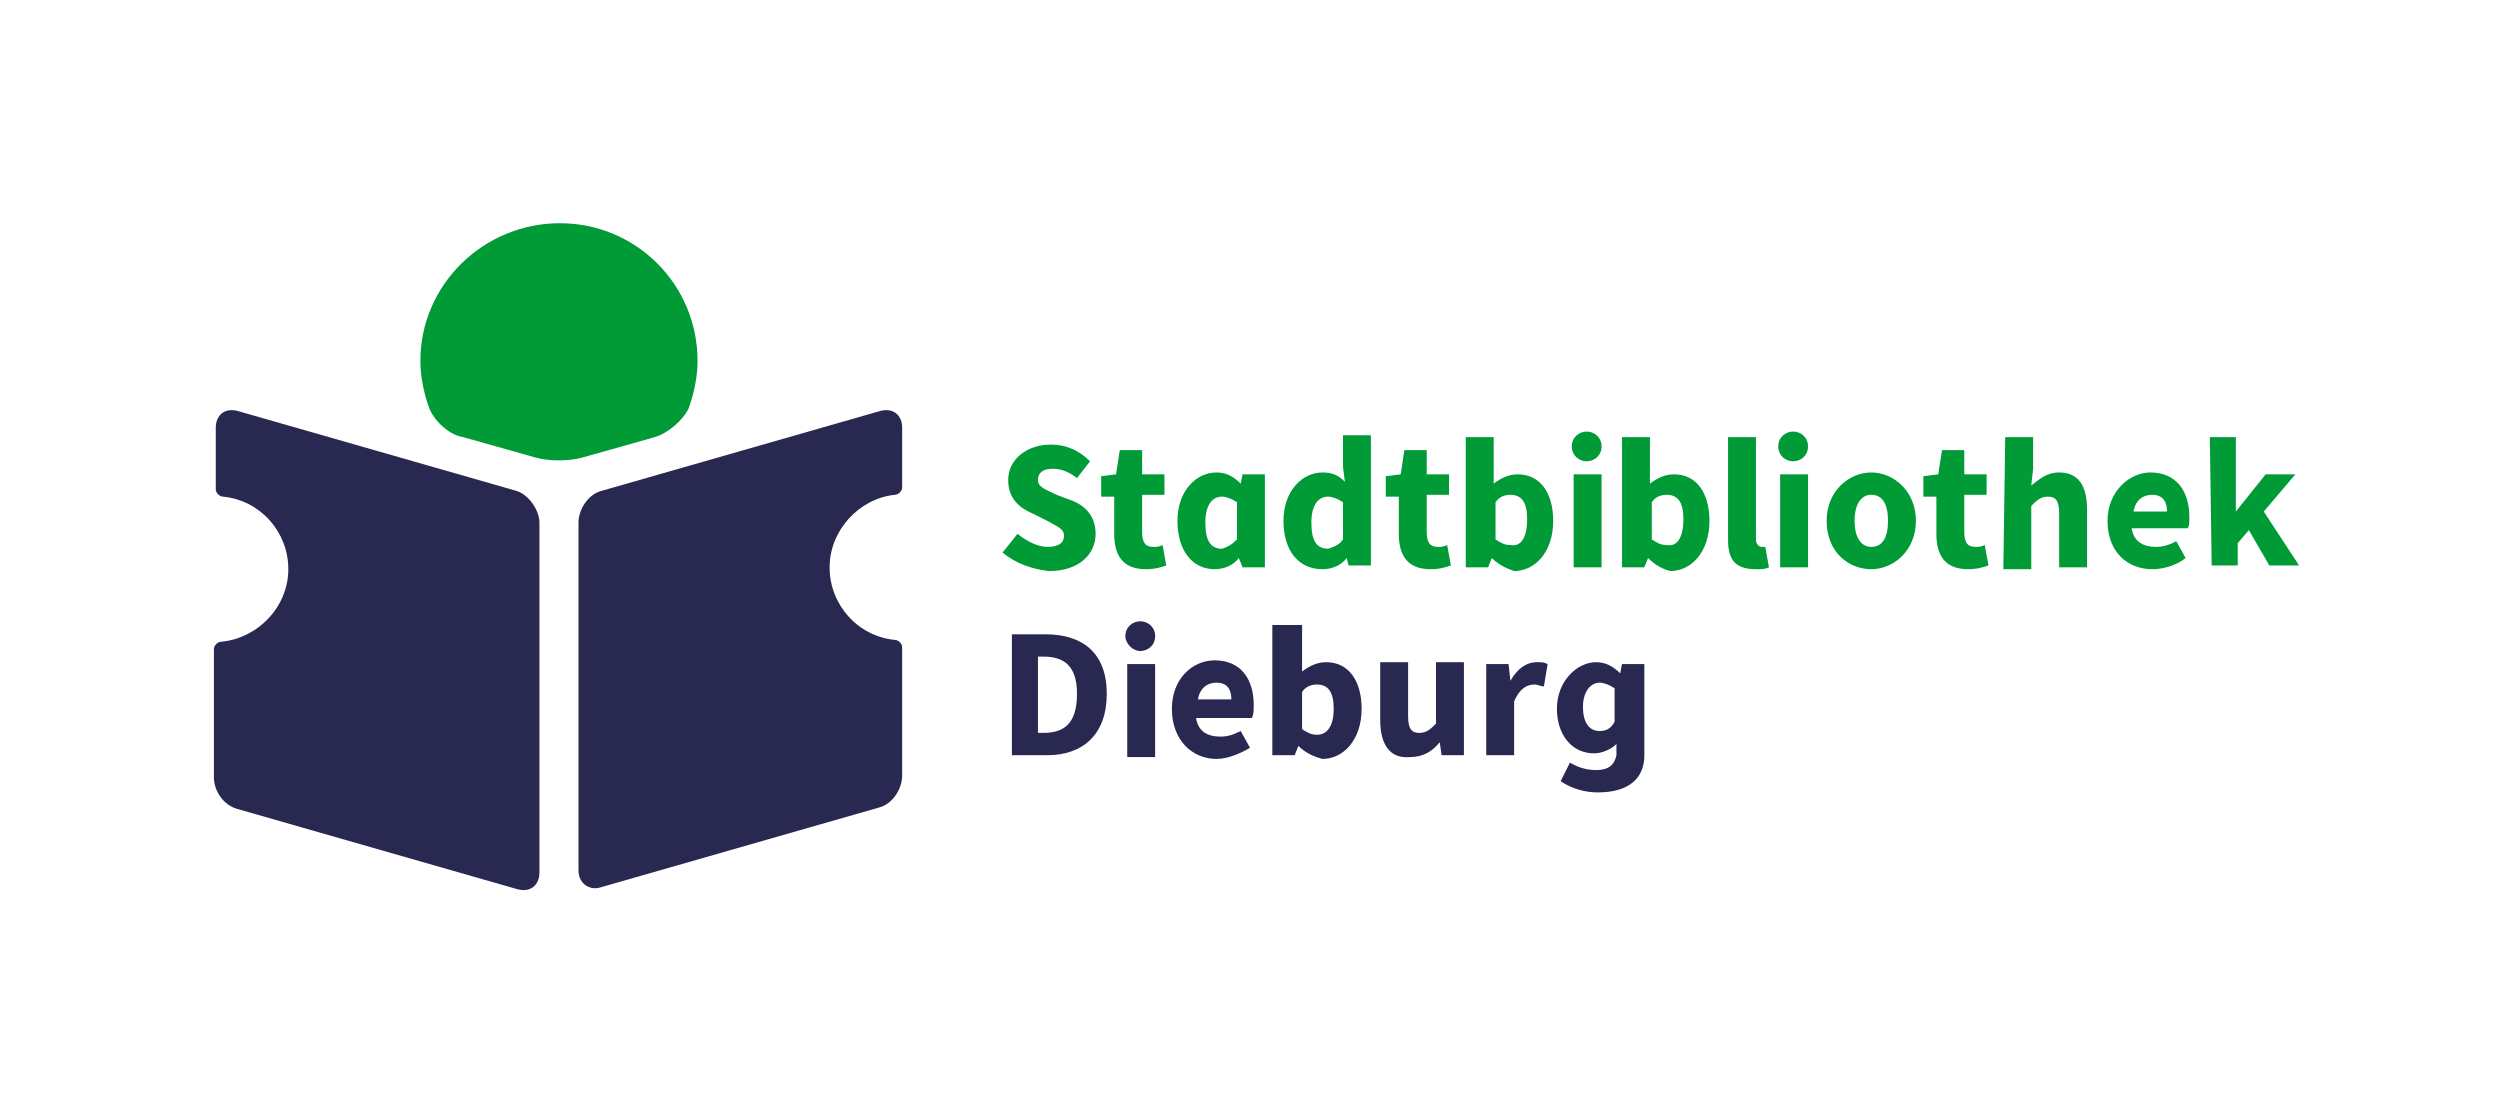 <?xml version="1.0" encoding="utf-8" standalone="no"?><!-- Generator: Adobe Illustrator 26.3.1, SVG Export Plug-In . SVG Version: 6.00 Build 0)  --><svg xmlns="http://www.w3.org/2000/svg" xmlns:xlink="http://www.w3.org/1999/xlink" id="RZ___Pfade_fuer_Export" style="enable-background:new 0 0 134.4 59.5;" version="1.1" viewBox="0 0 134.4 59.5" x="0px" xml:space="preserve" y="0px">
<style type="text/css">
	.st0{fill:#009A37;}
	.st1{fill:#282850;}
</style>
<g>
	<path class="st0" d="M22.6,19.4c0,1.4,0.5,2.6,0.5,2.6c0.3,0.7,1.1,1.4,1.8,1.5l3.9,1.1c0.7,0.2,1.8,0.2,2.5,0l3.9-1.1   c0.7-0.2,1.5-0.9,1.8-1.5c0,0,0.5-1.2,0.5-2.6c0-4.1-3.3-7.4-7.4-7.4S22.6,15.3,22.6,19.4L22.6,19.4z"/>
	<path class="st1" d="M12.8,43.5l15,4.3c0.7,0.2,1.2-0.2,1.2-0.9V28.1c0-0.7-0.6-1.5-1.2-1.7l-15-4.3c-0.7-0.2-1.2,0.2-1.2,0.9v3.3   c0,0.2,0.2,0.4,0.4,0.4c2,0.2,3.5,1.9,3.5,3.9s-1.6,3.7-3.6,3.9c-0.2,0-0.4,0.2-0.4,0.4v6.9C11.5,42.5,12,43.3,12.8,43.5L12.8,43.5   z"/>
	<path class="st1" d="M47.3,22.1l-15,4.3c-0.7,0.2-1.2,1-1.2,1.7v18.7c0,0.7,0.6,1.1,1.2,0.9l15-4.3c0.7-0.2,1.2-1,1.2-1.7v-6.9   c0-0.2-0.2-0.4-0.4-0.4c-2-0.2-3.5-1.9-3.5-3.9s1.6-3.7,3.5-3.9c0.2,0,0.4-0.2,0.4-0.4V23C48.5,22.3,48,21.9,47.3,22.1L47.3,22.1z"/>
</g>
<g>
	<path class="st0" d="M53.9,29.7l0.8-1c0.5,0.4,1.1,0.7,1.6,0.7c0.6,0,0.9-0.2,0.9-0.6c0-0.4-0.4-0.5-0.9-0.8l-0.8-0.4   c-0.7-0.3-1.3-0.8-1.3-1.8c0-1.1,1-1.9,2.3-1.9c0.8,0,1.5,0.3,2.1,0.9l-0.7,0.9c-0.4-0.3-0.8-0.5-1.3-0.5s-0.8,0.2-0.8,0.6   c0,0.4,0.4,0.5,1,0.8l0.8,0.3c0.8,0.3,1.3,0.9,1.3,1.8c0,1.1-0.9,2-2.5,2C55.5,30.6,54.6,30.3,53.9,29.7L53.9,29.7z"/>
	<path class="st0" d="M59.9,28.7v-2h-0.7v-1.1l0.8-0.1l0.2-1.3h1.2v1.3h1.2v1.1h-1.2v2c0,0.6,0.2,0.8,0.6,0.8c0.2,0,0.3,0,0.5-0.1   l0.2,1.1c-0.3,0.1-0.6,0.2-1.1,0.2C60.4,30.6,59.9,29.9,59.9,28.7L59.9,28.7z"/>
	<path class="st0" d="M63.3,28c0-1.6,1-2.6,2.1-2.6c0.5,0,0.9,0.2,1.3,0.6h0l0.1-0.5H68v5h-1.2L66.6,30h0c-0.3,0.4-0.8,0.6-1.3,0.6   C64.1,30.6,63.3,29.6,63.3,28L63.3,28z M66.5,29v-2c-0.3-0.2-0.6-0.3-0.8-0.3c-0.5,0-0.9,0.4-0.9,1.4s0.3,1.4,0.9,1.4   C66,29.4,66.2,29.3,66.5,29z"/>
	<path class="st0" d="M69,28c0-1.6,1-2.6,2.1-2.6c0.6,0,0.9,0.2,1.2,0.5l-0.1-0.8v-1.7h1.5v7h-1.2L72.4,30h0   c-0.3,0.4-0.8,0.6-1.3,0.6C69.8,30.6,69,29.6,69,28z M72.2,29v-2c-0.3-0.2-0.6-0.3-0.8-0.3c-0.5,0-0.9,0.4-0.9,1.4s0.3,1.4,0.9,1.4   C71.7,29.4,72,29.3,72.2,29z"/>
	<path class="st0" d="M75.2,28.7v-2h-0.7v-1.1l0.8-0.1l0.2-1.3h1.2v1.3h1.2v1.1h-1.2v2c0,0.6,0.2,0.8,0.6,0.8c0.2,0,0.3,0,0.5-0.1   l0.2,1.1c-0.3,0.1-0.6,0.2-1.1,0.2C75.7,30.6,75.2,29.9,75.2,28.7L75.2,28.7z"/>
	<path class="st0" d="M80.2,30L80.2,30l-0.2,0.5h-1.2v-7h1.5v1.7l0,0.8c0.4-0.3,0.8-0.5,1.3-0.5c1.2,0,1.9,1,1.9,2.5   c0,1.7-1,2.7-2.1,2.7C81.1,30.6,80.6,30.4,80.2,30L80.2,30z M82.1,27.9c0-0.9-0.3-1.3-0.9-1.3c-0.3,0-0.6,0.1-0.8,0.4v2   c0.3,0.2,0.5,0.3,0.8,0.3C81.7,29.4,82.1,29,82.1,27.9L82.1,27.9z"/>
	<path class="st0" d="M84.5,24c0-0.5,0.4-0.8,0.8-0.8s0.8,0.3,0.8,0.8s-0.4,0.8-0.8,0.8S84.5,24.5,84.5,24z M84.6,25.5h1.5v5h-1.5   C84.6,30.5,84.6,25.5,84.6,25.5z"/>
	<path class="st0" d="M88.6,30L88.6,30l-0.2,0.5h-1.2v-7h1.5v1.7l0,0.8c0.4-0.3,0.8-0.5,1.3-0.5c1.2,0,1.9,1,1.9,2.5   c0,1.7-1,2.7-2.1,2.7C89.4,30.6,89,30.4,88.6,30L88.6,30z M90.5,27.9c0-0.9-0.3-1.3-0.9-1.3c-0.3,0-0.6,0.1-0.8,0.4v2   c0.3,0.2,0.5,0.3,0.8,0.3C90.1,29.4,90.5,29,90.5,27.9L90.5,27.9z"/>
	<path class="st0" d="M92.9,29v-5.5h1.5V29c0,0.3,0.2,0.4,0.3,0.4c0.1,0,0.1,0,0.2,0l0.2,1.1c-0.2,0.1-0.4,0.1-0.7,0.1   C93.2,30.6,92.9,30,92.9,29z"/>
	<path class="st0" d="M95.6,24c0-0.5,0.4-0.8,0.8-0.8s0.8,0.3,0.8,0.8s-0.4,0.8-0.8,0.8S95.6,24.5,95.6,24z M95.7,25.5h1.5v5h-1.5   C95.7,30.5,95.7,25.5,95.7,25.5z"/>
	<path class="st0" d="M98.2,28c0-1.6,1.2-2.6,2.4-2.6s2.4,1,2.4,2.6s-1.2,2.6-2.4,2.6S98.2,29.7,98.2,28z M101.5,28   c0-0.9-0.3-1.4-0.9-1.4s-0.9,0.6-0.9,1.4s0.3,1.4,0.9,1.4S101.5,28.9,101.5,28z"/>
	<path class="st0" d="M104.1,28.7v-2h-0.7v-1.1l0.8-0.1l0.2-1.3h1.2v1.3h1.2v1.1h-1.2v2c0,0.6,0.2,0.8,0.6,0.8c0.2,0,0.3,0,0.5-0.1   l0.2,1.1c-0.3,0.1-0.6,0.2-1.1,0.2C104.6,30.6,104.1,29.9,104.1,28.7L104.1,28.7z"/>
	<path class="st0" d="M107.8,23.5h1.5v1.7l-0.1,0.9c0.4-0.3,0.8-0.7,1.5-0.7c1.1,0,1.5,0.8,1.5,2v3.1h-1.5v-2.9   c0-0.7-0.2-0.9-0.6-0.9c-0.4,0-0.6,0.2-0.9,0.5v3.4h-1.5L107.8,23.5L107.8,23.5z"/>
	<path class="st0" d="M113.3,28c0-1.6,1.2-2.6,2.3-2.6c1.4,0,2.1,1,2.1,2.4c0,0.3,0,0.5-0.1,0.6h-3c0.1,0.7,0.6,1,1.3,1   c0.4,0,0.7-0.1,1.1-0.3l0.5,0.9c-0.5,0.4-1.2,0.6-1.8,0.6C114.4,30.6,113.3,29.7,113.3,28L113.3,28z M116.5,27.5   c0-0.5-0.2-0.9-0.8-0.9c-0.5,0-0.9,0.3-1,0.9H116.5L116.5,27.5z"/>
	<path class="st0" d="M118.8,23.5h1.4v4h0l1.6-2h1.6l-1.7,2l1.9,2.9H122l-1.1-1.9l-0.6,0.7v1.2h-1.4L118.8,23.5L118.8,23.5z"/>
	<path class="st1" d="M54.4,34.1h1.8c2,0,3.3,1,3.3,3.2s-1.3,3.3-3.2,3.3h-1.9L54.4,34.1L54.4,34.1z M56.1,39.4   c1.1,0,1.8-0.5,1.8-2.1s-0.8-2-1.8-2h-0.3v4.1H56.1z"/>
	<path class="st1" d="M60.5,34.2c0-0.5,0.4-0.8,0.8-0.8s0.8,0.3,0.8,0.8s-0.4,0.8-0.8,0.8S60.5,34.6,60.5,34.2z M60.6,35.7h1.5v5   h-1.5V35.7z"/>
	<path class="st1" d="M63,38.1c0-1.6,1.1-2.6,2.3-2.6c1.4,0,2.1,1,2.1,2.4c0,0.3,0,0.5-0.1,0.7h-3c0.1,0.7,0.6,1,1.3,1   c0.4,0,0.7-0.1,1.1-0.3l0.5,0.9c-0.5,0.3-1.2,0.6-1.8,0.6C64.1,40.8,63,39.8,63,38.1L63,38.1z M66.2,37.6c0-0.5-0.2-0.9-0.8-0.9   c-0.5,0-0.9,0.3-1,0.9H66.2L66.2,37.6z"/>
	<path class="st1" d="M69.8,40.1L69.8,40.1l-0.2,0.5h-1.2v-7H70v1.7l0,0.8c0.4-0.3,0.8-0.5,1.3-0.5c1.2,0,1.9,1,1.9,2.5   c0,1.7-1,2.7-2.1,2.7C70.7,40.7,70.2,40.5,69.8,40.1L69.8,40.1z M71.7,38.1c0-0.9-0.3-1.3-0.9-1.3c-0.3,0-0.6,0.1-0.8,0.4v2   c0.3,0.2,0.5,0.3,0.8,0.3C71.3,39.5,71.7,39.1,71.7,38.1L71.7,38.1z"/>
	<path class="st1" d="M74.2,38.7v-3.1h1.5v2.9c0,0.7,0.2,0.9,0.6,0.9c0.4,0,0.6-0.2,0.9-0.5v-3.3h1.5v5h-1.2l-0.1-0.7h0   c-0.4,0.5-0.9,0.8-1.6,0.8C74.7,40.8,74.2,40,74.2,38.7L74.2,38.7z"/>
	<path class="st1" d="M79.9,35.7h1.2l0.1,0.9h0c0.4-0.7,0.9-1,1.4-1c0.3,0,0.4,0,0.6,0.1L83,36.9c-0.2,0-0.3-0.1-0.5-0.1   c-0.4,0-0.8,0.2-1.1,0.9v2.9h-1.5L79.9,35.7L79.9,35.7z"/>
	<path class="st1" d="M83.9,42l0.5-1c0.5,0.3,1,0.4,1.4,0.4c0.7,0,1-0.3,1.1-0.8l0-0.6c-0.3,0.3-0.8,0.5-1.2,0.5c-1.2,0-2-1-2-2.4   c0-1.5,1.1-2.5,2.1-2.5c0.5,0,0.9,0.2,1.3,0.6h0l0.1-0.5h1.2v4.9c0,1.3-0.9,2-2.5,2C85.2,42.6,84.5,42.4,83.9,42L83.9,42z    M86.8,38.8V37c-0.3-0.2-0.6-0.3-0.8-0.3c-0.5,0-0.9,0.5-0.9,1.3s0.3,1.3,0.9,1.3C86.3,39.3,86.6,39.2,86.8,38.8z"/>
</g>
</svg>